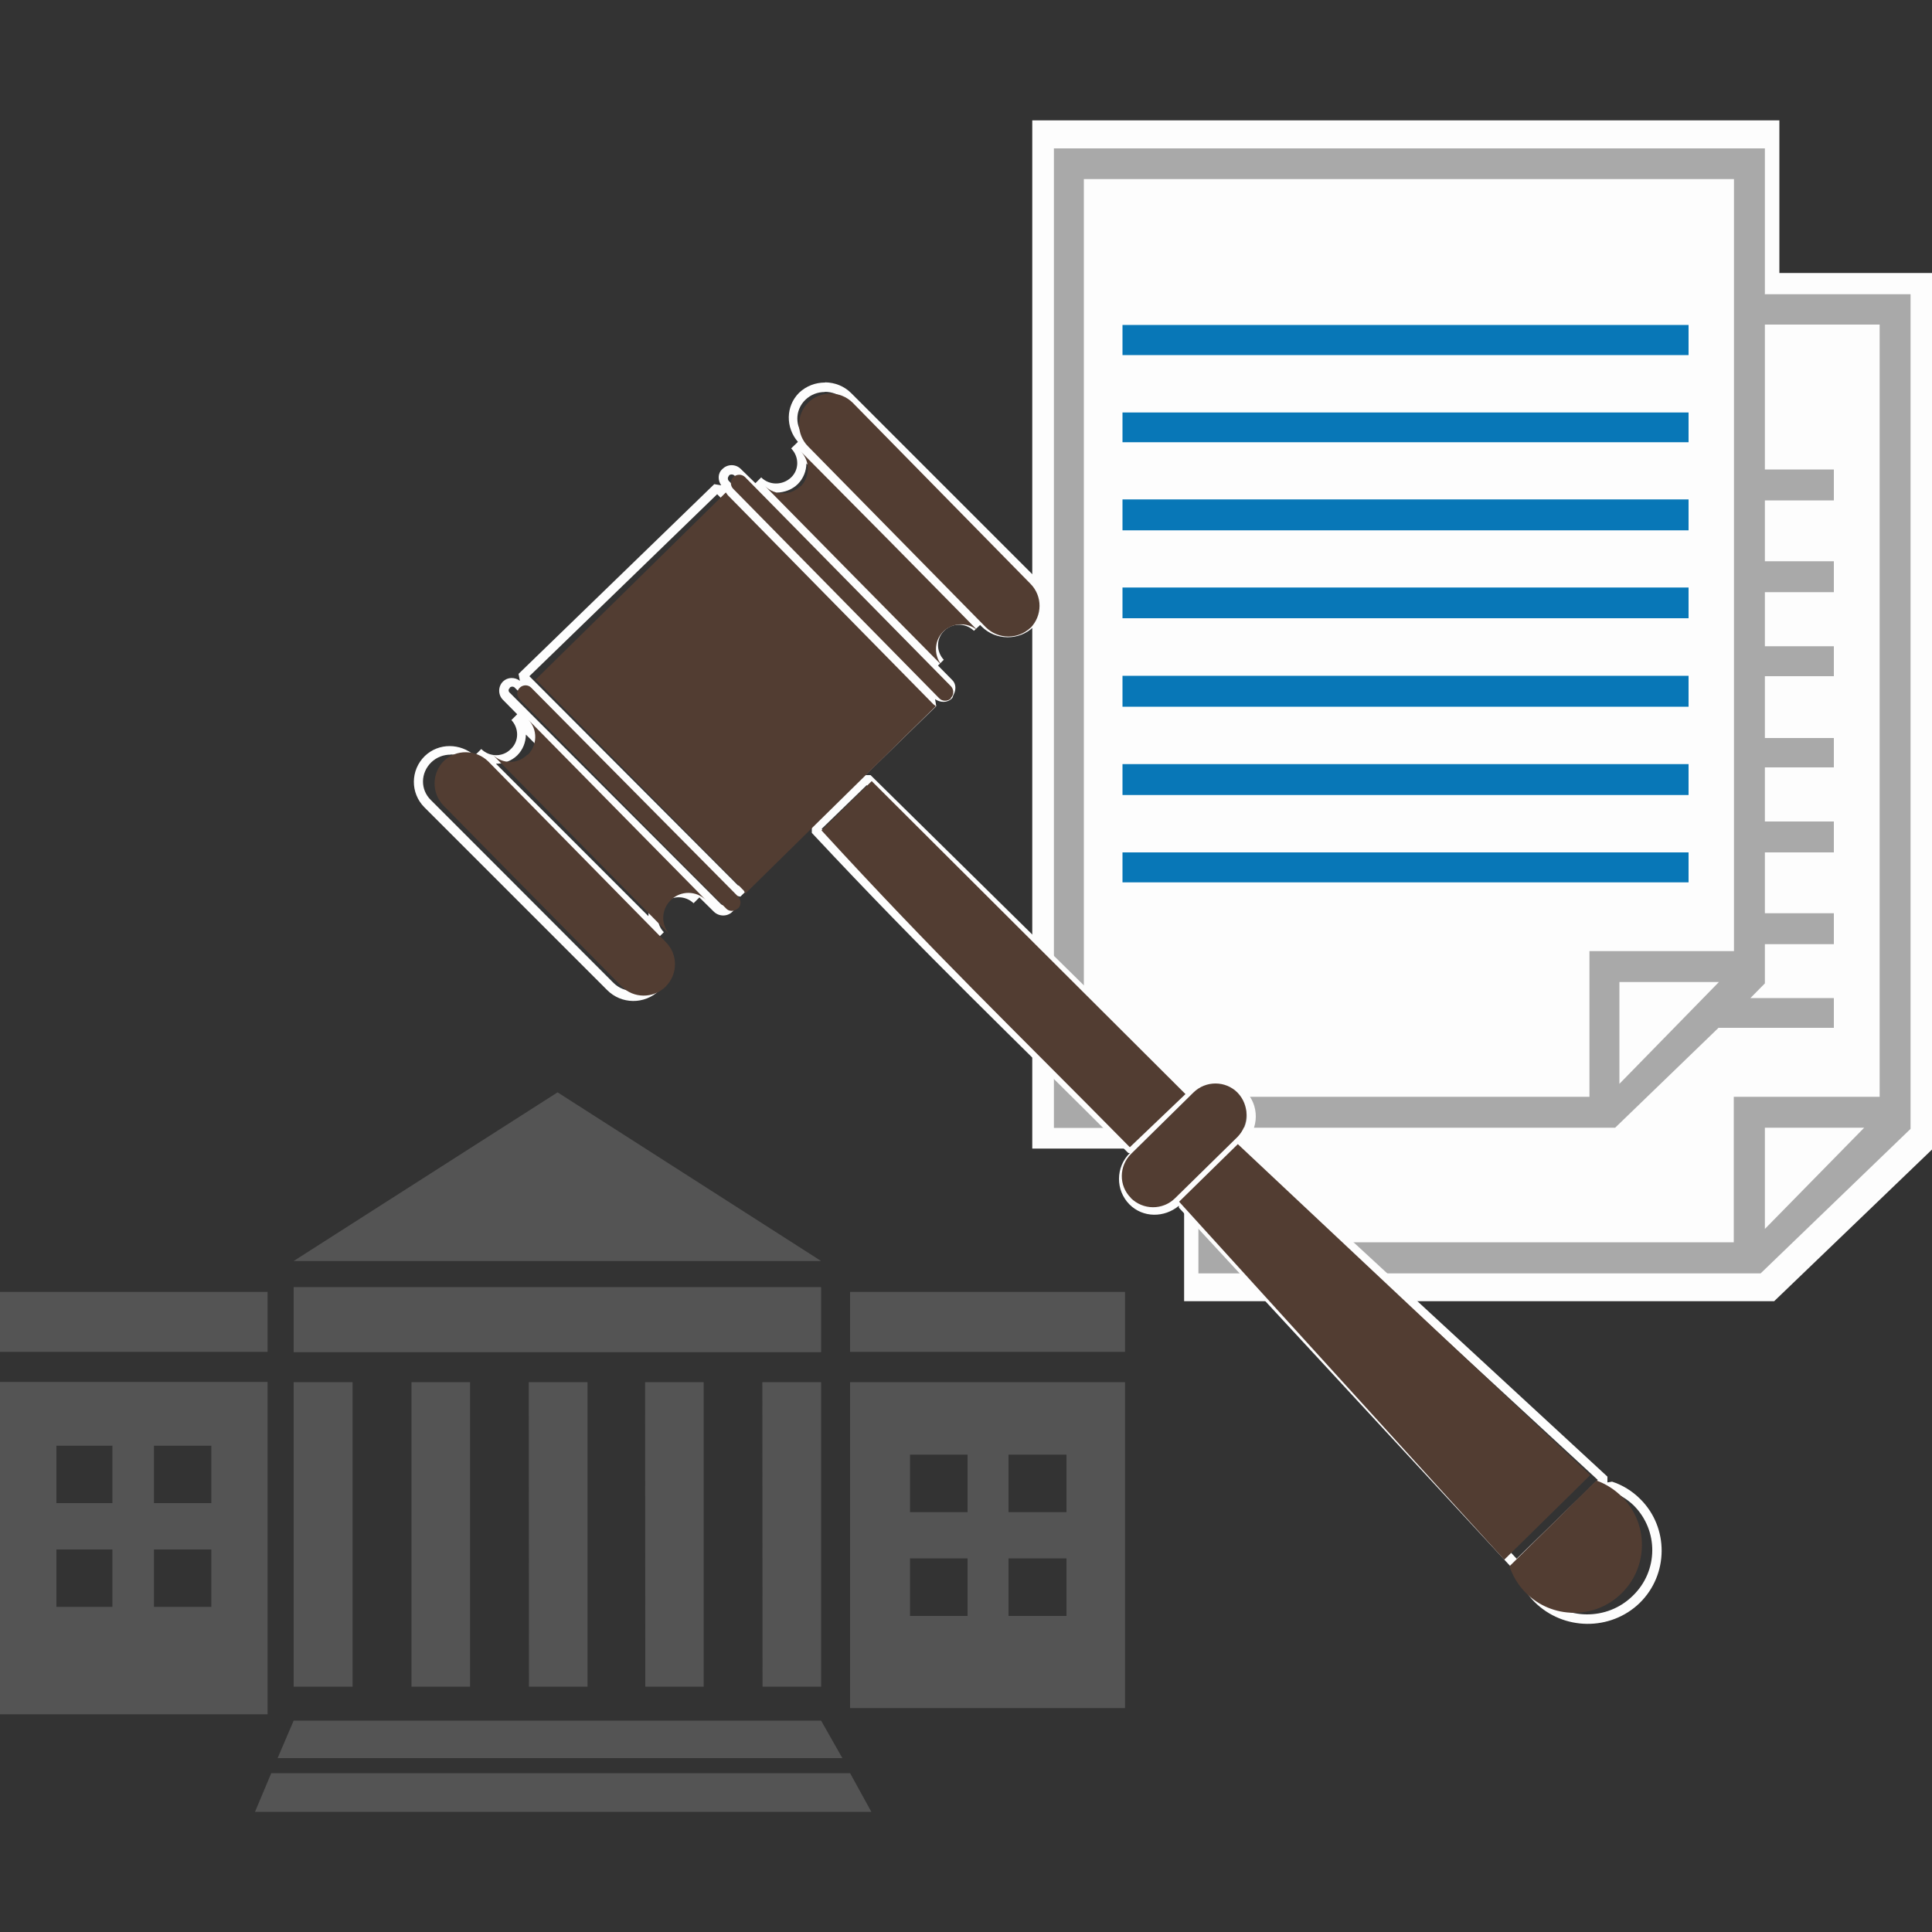 <svg xmlns="http://www.w3.org/2000/svg" width="100" height="100" viewBox="0 0 100 100"><rect x="0" y="0" width="100" height="100" fill="#333333" stroke="none"/><style>@keyframes bounce{20%,53%,80%,from,to{animation-timing-function:cubic-bezier(.215,.61,.355,1);transform:translate3d(0,0,0)}40%,43%{animation-timing-function:cubic-bezier(.755,.050,.855,.060);transform:translate3d(0,-15px,0)}70%{animation-timing-function:cubic-bezier(.755,.050,.855,.060);transform:translate3d(0,-7px,0)}90%{transform:translate3d(0,-2px,0)}}.bounce{animation:bounce linear 4s;transform-origin:75px 100px;animation-iteration-count:infinite}</style><g opacity=".99"><path d="M44 91.78H14.04l-.84 2h31.9zm-.4-.78l-1.1-1.94H15.2L14.37 91zM13.86 71.53H0v17.2h13.85v-17.2zM5.82 83.17h-2.9V80.2h2.9v2.97zm0-5.37h-2.9v-2.97h2.9v2.97zm5.1 5.37H7.97V80.2h2.97v2.97zm0-5.37H7.97v-2.97h2.97v2.97zM0 66.87h13.85v3.1H0zm44 0h14.23v3.1H44zm0 21.54h14.23V71.54H44V88.4zm8.2-13.12h3v2.98h-3v-2.98zm0 5.37h3v2.98h-3v-2.98zm-5.1-5.37h2.98v2.98H47.1v-2.98zm0 5.37h2.98v2.98H47.1v-2.98zm-25.8-9.12h3.03V87.3H21.3zm6.07 0h3.04V87.3h-3.03zm6.02 0h3.03V87.3H33.4zm6.07 0h3.04V87.3h-3.03zm-24.26 0h3.05V87.3H15.2zm0-4.92h27.3v3.37H15.2zm0-1.35h27.3l-13.64-8.73z" fill="#555"/><path d="M92.1 14.13v-7.9H53.43v53.22h7.86v7.9h30.54L100 59.5V14.13h-7.9z" fill="#fff"/><path d="M91.35 15.2V7.68h-36.8v50.7h7.48v7.53h29.1l7.76-7.48v-43.2h-7.55zm-7.53 40.9v-5.27h5.15l-5.15 5.27zM56.1 9.27h33.65v39.96h-7.48v7.54H56.1V9.27zm35.25 54.35v-5.25h5.14l-5.15 5.25zm5.94-6.85h-7.55v7.53H63.63v-5.93H83.6l5.35-5.17h5.97v-1.54H90.6l.75-.76v-2.03h3.57v-1.6h-3.57v-3.15h3.57v-1.6h-3.57v-2.8h3.57V38.2h-3.57v-3.2h3.57v-1.55h-3.57v-2.8h3.57v-1.6h-3.57V25.9h3.57v-1.6h-3.57v-7.5h5.94v39.97z" fill="#aaa"/><path d="M58.1 44.12H87.4v1.55H58.1zm0-4.57H87.4v1.6H58.1zm0-4.57H87.4v1.6H58.1zm0-4.57H87.4V32H58.1zm0-4.56H87.4v1.6H58.1zm0-4.5H87.4v1.54H58.1zm0-4.53H87.4v1.56H58.1z" fill="#0878b8"/><g class="gavel-with-outline bounce"><path style="line-height:normal;text-indent:0;text-align:start;text-decoration-line:none;text-decoration-style:solid;text-decoration-color:#000000;text-transform:none;block-progression:tb;isolation:auto;mix-blend-mode:normal" d="M42.7 19.8c-.48 0-.96.17-1.34.53-.7.7-.7 1.8-.06 2.54l-.35.34c.42.43.42 1.1 0 1.5-.44.42-1.13.42-1.55 0l-.3.3-.75-.73c-.26-.27-.7-.27-.96 0-.25.22-.24.58-.06.84l-.36-.06-10.13 9.82.07.36c-.26-.2-.63-.2-.87.03-.27.26-.27.7 0 .96l.73.74-.3.3c.4.43.4 1.1-.03 1.5-.42.43-1.1.42-1.53 0l-.34.34c-.74-.65-1.86-.67-2.58.02-.75.73-.76 1.92-.02 2.66l9.45 9.45c.74.75 1.94.76 2.7.03.73-.72.74-1.92 0-2.65l-.06-.07.3-.3c-.42-.43-.4-1.1.02-1.5.42-.42 1.1-.4 1.52 0l.3-.3.75.74c.27.26.7.26.96 0 .25-.23.24-.6.06-.85l.35.07 3.7-3.6v.3c6.07 6.5 10.17 10.34 16.38 16.57h.08c-.74.73-.75 1.92-.02 2.66.7.7 1.8.7 2.56.07v.1L78.3 81.2h.28l-.06.25c.18.53.48 1.04.9 1.46 1.5 1.5 3.94 1.52 5.45.06 1.5-1.47 1.52-3.9.03-5.38-.42-.42-.93-.73-1.46-.9l-.24.04v-.3l-18.74-17.3h-.03c.75-.73.76-1.92.03-2.66-.74-.73-1.94-.74-2.7-.02l-.07.08v-.02L45.06 40.12h-.27l3.67-3.57-.06-.36c.27.18.63.2.87-.04.05-.05.05-.12.08-.18.14-.25.15-.57-.07-.78l-.73-.74.3-.3c-.4-.43-.4-1.1.02-1.5.43-.42 1.1-.42 1.54 0l.32-.3.08.08c.73.73 1.94.74 2.68.02.03-.03.02-.08.05-.1.66-.74.68-1.85-.03-2.55l-9.45-9.45c-.37-.37-.85-.55-1.34-.56zm0 .48c.37 0 .73.14 1 .4l9.46 9.47c.55.55.54 1.42 0 1.96-.57.55-1.47.55-2.02 0l-9.45-9.46c-.56-.55-.56-1.42 0-1.96.28-.27.64-.4 1-.4zm-.97 3.7l3.95 3.96 3.93 3.94c-.38 0-.77.14-1.07.43-.3.3-.44.68-.45 1.07l-3.95-3.94-3.93-3.94c.4-.02.78-.15 1.08-.44.3-.3.44-.68.45-1.07zm-4 .63c.07-.07.2-.07.28 0l10.94 10.94c.08.08.08.2 0 .27-.08.1-.2.1-.3 0L37.73 24.9c-.08-.08-.07-.2 0-.27zm-.6.98l10.8 10.82-9.72 9.43L27.4 35l9.72-9.42zM26.38 35.6c.07-.08.2-.08.27 0L37.6 46.53c.08.08.08.2 0 .27s-.2.07-.28 0L26.4 35.87c-.1-.08-.1-.2 0-.27zm.85 2.43l3.94 3.95 3.93 3.94c-.4 0-.78.14-1.08.43-.3.3-.45.68-.46 1.07l-3.95-3.95-3.94-3.94c.4 0 .8-.14 1.1-.43.3-.3.44-.68.45-1.07zm-3.9 1.02c.35 0 .7.14 1 .42l9.45 9.45c.55.55.54 1.42-.02 1.96-.56.55-1.45.54-2 0l-9.46-9.47c-.55-.54-.54-1.4.02-1.95.28-.27.64-.4 1-.4zm21.54 1.6l16.3 16.02-2.6 2.46c-6.04-6.06-10.13-9.92-16.04-16.23l2.33-2.26zm18.25 15.74c.37 0 .73.13 1 .4.55.56.55 1.43 0 1.97l-3.32 3.2c-.56.54-1.45.54-2 0-.55-.56-.54-1.43 0-1.98l3.32-3.2c.28-.28.64-.4 1-.4zm1.18 3.23L82.7 76.6l-4.2 4.08-16.95-18.35 2.78-2.7zm19.1 17.57c.42.17.82.4 1.16.73 1.3 1.3 1.28 3.4-.05 4.68-1.32 1.3-3.46 1.27-4.76-.03-.35-.34-.56-.74-.72-1.15l4.34-4.22z" color="#000" font-family="sans-serif" white-space="normal" overflow="visible" solid-color="#000000" fill="#fff"/><path d="M78.13 81.07c.17.5.44.96.83 1.36 1.36 1.38 3.6 1.4 4.97.04 1.4-1.37 1.4-3.6.04-4.98-.4-.4-.85-.68-1.34-.86zM61.03 62.2l16.83 18.53 4.45-4.38-18.24-17.13zm.33-5.57l-16.24-16.2-2.6 2.55c5.9 6.44 9.9 10.25 15.96 16.4l2.88-2.75zM53.33 32.5c-.64.6-1.66.6-2.3-.03l-9.2-9.36c-.63-.63-.62-1.65 0-2.27.65-.63 1.67-.62 2.3 0l9.2 9.37c.64.64.63 1.66 0 2.3zM58.53 62c-.63-.63-.62-1.65.02-2.28l3.22-3.17c.64-.63 1.66-.62 2.28 0 .63.65.62 1.67 0 2.3l-3.23 3.17c-.64.63-1.66.62-2.3-.02zM34.45 51.07c-.63.62-1.66.62-2.28-.02l-9.22-9.36c-.62-.65-.6-1.67.02-2.3.64-.62 1.66-.6 2.3.02l9.2 9.36c.63.64.62 1.66-.02 2.3zm4.13-4.82l9.86-9.7-.13-.1-10.64-10.82-.1-.14-9.86 9.7c.05.02.1.05.14.1L38.5 46.1l.08.15zm10.64-10.1c-.17.16-.44.16-.6 0L37.95 25.3c-.16-.16-.16-.44 0-.6.18-.17.45-.17.62 0l10.65 10.82c.16.17.16.44 0 .6zM38.18 47.02c-.17.17-.45.17-.6 0L26.9 36.2c-.17-.17-.17-.44 0-.6.17-.17.44-.17.6 0L38.2 46.4c.17.18.17.46 0 .62zm3.25-21.86c-.5.5-1.33.5-1.83 0l4.6 4.67 4.62 4.68c-.5-.5-.5-1.32 0-1.82.52-.5 1.34-.5 1.84 0l-4.6-4.67-4.62-4.66c.5.5.5 1.32 0 1.82zM27.3 39.06c-.5.5-1.3.5-1.8 0l4.6 4.67 4.6 4.68c-.5-.5-.5-1.32.02-1.82.5-.5 1.32-.5 1.82 0l-4.6-4.67-4.6-4.67c.5.5.48 1.33-.03 1.83z" class="gavel" fill="#533d32"/></g></g></svg>